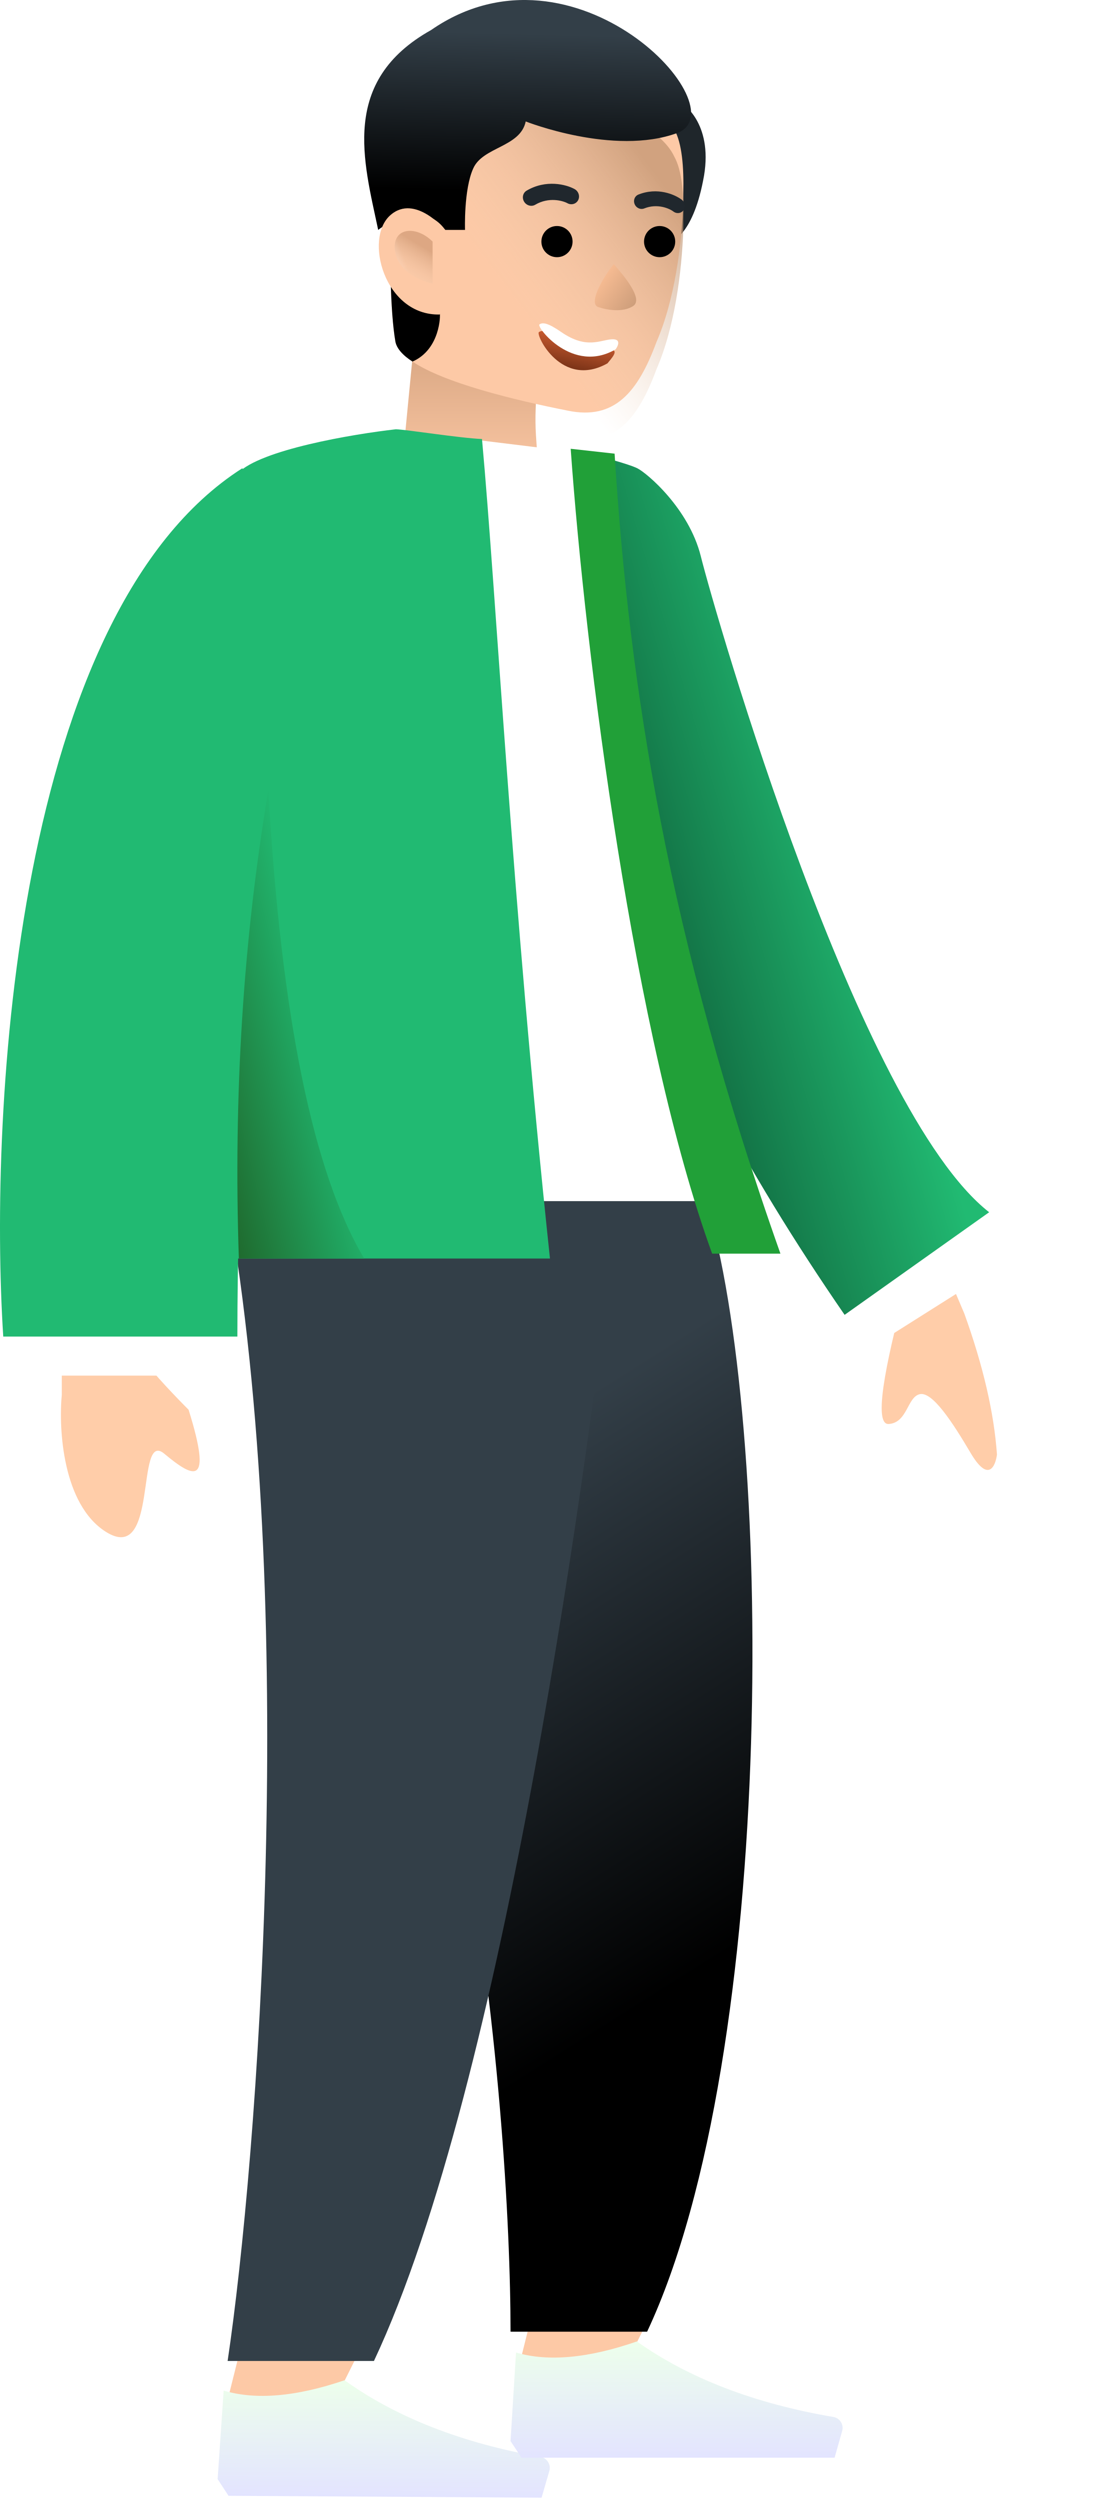 <?xml version="1.0" encoding="UTF-8"?> <svg xmlns="http://www.w3.org/2000/svg" width="164" height="367" viewBox="0 0 164 367" fill="none"> <path d="M100.322 15.328C100.322 15.328 104.929 18.333 103.226 26.545C101.624 34.757 98.419 35.558 98.419 35.558C98.419 35.558 93.612 17.531 100.322 15.328Z" fill="#1F262B"></path> <path d="M79.29 53.586C79.29 53.586 78.359 58.755 78.69 63.901C79.02 69.047 79.29 70.857 79.29 70.857C65.945 68.802 59.408 64.464 59.408 64.464L60.778 50.307C63.482 48.404 71.579 51.282 75.885 52.484C77.888 53.085 79.29 53.586 79.29 53.586Z" fill="url(#paint0_linear)"></path> <path d="M100.322 28.447C100.322 28.848 100.322 29.148 100.322 29.549C100.122 36.058 99.02 44.142 96.397 50.18C93.657 57.613 90.207 61.697 83.397 60.295C75.285 58.692 65.17 56.189 60.563 53.084C59.161 52.183 58.259 51.181 58.059 50.18C57.658 47.876 57.458 44.671 57.358 41.166C57.057 30.65 57.758 17.53 57.758 17.53C67.573 5.312 94.914 10.119 99.02 19.033C100.122 21.036 100.422 24.441 100.322 28.447Z" fill="#FDC9A6"></path> <g filter="url(#filter0_i)"> <path d="M100.322 28.447C100.322 28.848 100.322 29.148 100.322 29.549C100.122 36.058 99.02 44.142 96.397 50.18C93.657 57.613 90.207 61.697 83.397 60.295C75.285 58.692 65.17 56.189 60.563 53.084C59.161 52.183 58.259 51.181 58.059 50.18C57.658 47.876 57.458 44.671 57.358 41.166C57.057 30.65 57.758 17.53 57.758 17.53C67.573 5.312 94.914 10.119 99.02 19.033C100.122 21.036 100.422 24.441 100.322 28.447Z" fill="url(#paint1_linear)" fill-opacity="0.7"></path> </g> <path d="M81.778 37.759C80.514 37.759 79.489 36.734 79.489 35.47C79.489 34.206 80.514 33.182 81.778 33.182C83.042 33.182 84.066 34.206 84.066 35.47C84.066 36.734 83.042 37.759 81.778 37.759Z" fill="black"></path> <path d="M96.848 37.759C95.584 37.759 94.559 36.734 94.559 35.47C94.559 34.206 95.584 33.182 96.848 33.182C98.112 33.182 99.136 34.206 99.136 35.47C99.136 36.734 98.112 37.759 96.848 37.759Z" fill="black"></path> <path fill-rule="evenodd" clip-rule="evenodd" d="M93.18 29.974C93.415 30.537 94.044 30.818 94.585 30.602C96.543 29.819 98.31 30.625 98.869 31.054C99.351 31.422 100.017 31.335 100.357 30.858C100.697 30.381 100.583 29.696 100.101 29.327C99.095 28.557 96.54 27.443 93.733 28.564C93.193 28.78 92.945 29.412 93.18 29.974Z" fill="#20272D"></path> <path fill-rule="evenodd" clip-rule="evenodd" d="M76.954 29.613C77.303 30.184 78.032 30.384 78.583 30.059C80.577 28.883 82.629 29.463 83.308 29.834C83.892 30.154 84.6 29.948 84.89 29.374C85.179 28.8 84.94 28.075 84.356 27.755C83.135 27.087 80.177 26.304 77.318 27.99C76.768 28.315 76.604 29.042 76.954 29.613Z" fill="#20272D"></path> <path d="M92.986 44.91C91.483 45.939 89.025 45.48 87.984 45.122C86.185 44.793 88.502 40.754 90.112 38.786C91.545 40.391 94.489 43.88 92.986 44.91Z" fill="url(#paint2_linear)"></path> <g filter="url(#filter1_d)"> <path d="M89.593 50.373C91.079 50.302 89.606 51.805 89.188 52.345C82.431 56.126 78.593 48.115 79.127 47.754C79.661 47.394 80.543 47.575 82.565 48.93C86.609 51.639 87.735 50.461 89.593 50.373Z" fill="url(#paint3_linear)"></path> </g> <path d="M89.833 49.812C91.213 49.732 90.774 50.761 90.383 51.285C84.084 54.979 78.703 47.98 79.202 47.629C79.7 47.278 80.518 47.446 82.383 48.736C86.115 51.315 88.108 49.911 89.833 49.812Z" fill="white"></path> <path d="M60.562 53.084C59.16 52.183 58.258 51.181 58.058 50.18C57.658 47.876 57.457 44.671 57.357 41.166L64.568 46.074C64.668 46.174 64.668 51.282 60.562 53.084Z" fill="black"></path> <path d="M55.526 33.755C55.526 33.755 61.764 28.747 65.369 33.755H68.274C68.274 33.755 68.073 27.846 69.475 24.741C70.877 21.536 76.386 21.637 77.187 17.831C77.187 17.831 90.106 22.938 99.42 19.533C108.734 16.028 84.45 -10.25 63.289 4.414C49.869 11.925 53.423 23.74 55.526 33.755Z" fill="url(#paint4_linear)"></path> <path d="M65.369 33.756C65.369 33.756 60.963 28.448 57.357 31.552C53.351 34.958 56.456 46.375 64.568 46.174L65.369 33.756Z" fill="#FDC9A6"></path> <g opacity="0.5"> <path d="M63.517 41.632V35.468C61.006 32.956 57.353 33.413 58.038 37.066C58.586 39.988 61.919 41.328 63.517 41.632Z" fill="url(#paint5_linear)"></path> <path d="M63.517 41.632V35.468C61.006 32.956 57.353 33.413 58.038 37.066C58.586 39.988 61.919 41.328 63.517 41.632Z" fill="url(#paint6_linear)"></path> </g> <path d="M76.39 346.619L77.822 340.889L78.538 339.457H95.726L92.145 346.619H76.39Z" fill="#FDC9A6"></path> <path d="M103.604 176.174H31.988C68.512 218.427 74.958 311.528 74.958 342.323H95.01C114.211 301.463 113.63 208.401 103.604 176.174Z" fill="url(#paint7_linear)"></path> <path d="M33.42 352.349L34.853 346.62L35.569 345.188H52.757L49.176 352.349H33.42Z" fill="#FDC9A6"></path> <path d="M90.713 176.174H33.42C43.95 236.225 37.808 317.213 33.42 346.62H54.905C74.106 305.76 86.584 213.577 90.713 176.174Z" fill="#333F48"></path> <path fill-rule="evenodd" clip-rule="evenodd" d="M31.953 363.967L32.838 350.968C37.551 352.378 43.468 351.872 50.588 349.45C58.196 354.909 67.792 358.663 79.377 360.713C80.26 360.869 80.85 361.712 80.694 362.596C80.684 362.654 80.67 362.71 80.654 362.766L79.516 366.692L33.551 366.415L31.953 363.967Z" fill="url(#paint8_linear)"></path> <path fill-rule="evenodd" clip-rule="evenodd" d="M74.957 358.383L75.764 345.38C80.486 346.761 86.399 346.219 93.505 343.754C101.145 349.167 110.764 352.864 122.361 354.843C123.245 354.994 123.84 355.834 123.689 356.719C123.679 356.776 123.666 356.833 123.651 356.889L122.536 360.821H76.57L74.957 358.383Z" fill="url(#paint9_linear)"></path> <path d="M141.583 192.846L139.665 188.338L132.453 191.058C129.282 203.181 128.621 209.182 130.472 209.062C133.249 208.882 133.186 205.109 135.041 204.684C136.895 204.259 139.867 208.839 142.502 213.305C145.136 217.772 146.16 215.219 146.377 213.547C145.945 207.411 144.347 200.511 141.583 192.846Z" fill="#FFCDA9"></path> <path d="M15.517 224.874C9.214 220.863 8.594 209.834 9.071 204.821V196.943H15.517C16.949 197.182 20.1 198.089 21.245 199.808C22.391 201.527 26.02 205.299 27.691 206.97C31.272 218.428 28.407 216.996 24.11 213.415C19.813 209.834 23.394 229.887 15.517 224.874Z" fill="#FFCDA9"></path> <rect x="3.342" y="194.795" width="28.646" height="7.162" fill="white"></rect> <path d="M141.592 179.791L145.684 186.61L128.408 197.521L124.317 192.066L141.592 179.791Z" fill="white"></path> <path d="M124.007 193.037L145.229 177.972C125.98 162.908 105.036 90.236 102.888 81.642C101.142 74.66 95.01 69.467 93.578 68.751C92.432 68.178 87.341 66.645 83.865 66.308C78.221 107.79 94.615 150.353 124.007 193.037Z" fill="url(#paint10_linear)"></path> <path fill-rule="evenodd" clip-rule="evenodd" d="M32.624 176.342H107.183C90.962 136.903 86.416 94.169 86.416 66.602L57.187 63.022C40.589 89.716 35.902 132.248 32.624 176.342Z" fill="white"></path> <path d="M70.768 64.454C67.392 64.306 59.776 63.078 58.127 63.022C51.771 63.738 38.233 66.029 34.925 69.467C34.727 101.407 34.853 168.668 34.853 184.769H80.747C75.121 131.656 72.889 87.774 70.768 64.454Z" fill="#21BA72"></path> <path d="M42.73 105.274C42.73 84.076 37.956 72.092 35.569 68.75C2.339 89.948 -1.671 162.567 0.477 196.226H34.853C34.853 149.246 40.105 116.016 42.73 105.274Z" fill="#21BA72"></path> <path fill-rule="evenodd" clip-rule="evenodd" d="M39.401 116.018C41.274 149.261 45.965 172.179 53.473 184.769H35.069C34.263 160.851 35.707 137.934 39.401 116.018V116.018Z" fill="url(#paint11_linear)"></path> <path d="M104.559 184.053C93.101 152.542 85.939 96.204 83.79 65.887L90.236 66.603C92.384 100.979 98.114 137.503 114.585 184.053H104.559Z" fill="#21A038"></path> <defs> <filter id="filter0_i" x="57.283" y="10.185" width="43.057" height="54.383" filterUnits="userSpaceOnUse" color-interpolation-filters="sRGB"> <feFlood flood-opacity="0" result="BackgroundImageFix"></feFlood> <feBlend mode="normal" in="SourceGraphic" in2="BackgroundImageFix" result="shape"></feBlend> <feColorMatrix in="SourceAlpha" type="matrix" values="0 0 0 0 0 0 0 0 0 0 0 0 0 0 0 0 0 0 127 0" result="hardAlpha"></feColorMatrix> <feOffset dy="4"></feOffset> <feGaussianBlur stdDeviation="2"></feGaussianBlur> <feComposite in2="hardAlpha" operator="arithmetic" k2="-1" k3="1"></feComposite> <feColorMatrix type="matrix" values="0 0 0 0 0.992 0 0 0 0 0.865 0 0 0 0 0.617 0 0 0 0.25 0"></feColorMatrix> <feBlend mode="normal" in2="shape" result="effect1_innerShadow"></feBlend> </filter> <filter id="filter1_d" x="78.077" y="47.594" width="13.165" height="7.763" filterUnits="userSpaceOnUse" color-interpolation-filters="sRGB"> <feFlood flood-opacity="0" result="BackgroundImageFix"></feFlood> <feColorMatrix in="SourceAlpha" type="matrix" values="0 0 0 0 0 0 0 0 0 0 0 0 0 0 0 0 0 0 127 0"></feColorMatrix> <feOffset dy="1"></feOffset> <feGaussianBlur stdDeviation="0.5"></feGaussianBlur> <feColorMatrix type="matrix" values="0 0 0 0 0.896 0 0 0 0 0.681 0 0 0 0 0.504 0 0 0 1 0"></feColorMatrix> <feBlend mode="normal" in2="BackgroundImageFix" result="effect1_dropShadow"></feBlend> <feBlend mode="normal" in="SourceGraphic" in2="effect1_dropShadow" result="shape"></feBlend> </filter> <linearGradient id="paint0_linear" x1="69.349" y1="49.674" x2="69.349" y2="70.857" gradientUnits="userSpaceOnUse"> <stop stop-color="#D6A480"></stop> <stop offset="1" stop-color="#FDC9A6"></stop> </linearGradient> <linearGradient id="paint1_linear" x1="93.084" y1="17.525" x2="70.281" y2="34.865" gradientUnits="userSpaceOnUse"> <stop stop-color="#BF926F"></stop> <stop offset="1" stop-color="#F3D1B5" stop-opacity="0"></stop> </linearGradient> <linearGradient id="paint2_linear" x1="94.403" y1="46.658" x2="87.706" y2="41.997" gradientUnits="userSpaceOnUse"> <stop stop-color="#C09473"></stop> <stop offset="1" stop-color="#F6BB92"></stop> </linearGradient> <linearGradient id="paint3_linear" x1="85.159" y1="48.684" x2="84.236" y2="53.183" gradientUnits="userSpaceOnUse"> <stop stop-color="#C75A30"></stop> <stop offset="1" stop-color="#7B3317"></stop> </linearGradient> <linearGradient id="paint4_linear" x1="72.202" y1="4.792" x2="71.612" y2="28.046" gradientUnits="userSpaceOnUse"> <stop stop-color="#333F48"></stop> <stop offset="1"></stop> </linearGradient> <linearGradient id="paint5_linear" x1="61.752" y1="36.033" x2="59.193" y2="40.34" gradientUnits="userSpaceOnUse"> <stop stop-color="#BD8660"></stop> <stop offset="1" stop-color="#F3D1B5" stop-opacity="0.31"></stop> </linearGradient> <linearGradient id="paint6_linear" x1="56.127" y1="43.317" x2="60.725" y2="41.603" gradientUnits="userSpaceOnUse"> <stop stop-color="white"></stop> <stop offset="1" stop-color="white" stop-opacity="0"></stop> </linearGradient> <linearGradient id="paint7_linear" x1="115.062" y1="281.449" x2="72.093" y2="213.414" gradientUnits="userSpaceOnUse"> <stop></stop> <stop offset="1" stop-color="#333F48"></stop> </linearGradient> <linearGradient id="paint8_linear" x1="56.418" y1="349.485" x2="56.315" y2="366.552" gradientUnits="userSpaceOnUse"> <stop stop-color="#EDFFEB"></stop> <stop offset="1" stop-color="#E3E4FF"></stop> </linearGradient> <linearGradient id="paint9_linear" x1="99.335" y1="343.754" x2="99.335" y2="360.821" gradientUnits="userSpaceOnUse"> <stop stop-color="#EDFFEB"></stop> <stop offset="1" stop-color="#E3E4FF"></stop> </linearGradient> <linearGradient id="paint10_linear" x1="88.565" y1="122.463" x2="122.224" y2="112.437" gradientUnits="userSpaceOnUse"> <stop stop-color="#10653D"></stop> <stop offset="1" stop-color="#21BA72"></stop> </linearGradient> <linearGradient id="paint11_linear" x1="29.123" y1="162.568" x2="50.154" y2="157.357" gradientUnits="userSpaceOnUse"> <stop stop-color="#1F692D"></stop> <stop offset="1" stop-color="#21BA72"></stop> </linearGradient> </defs> </svg> 